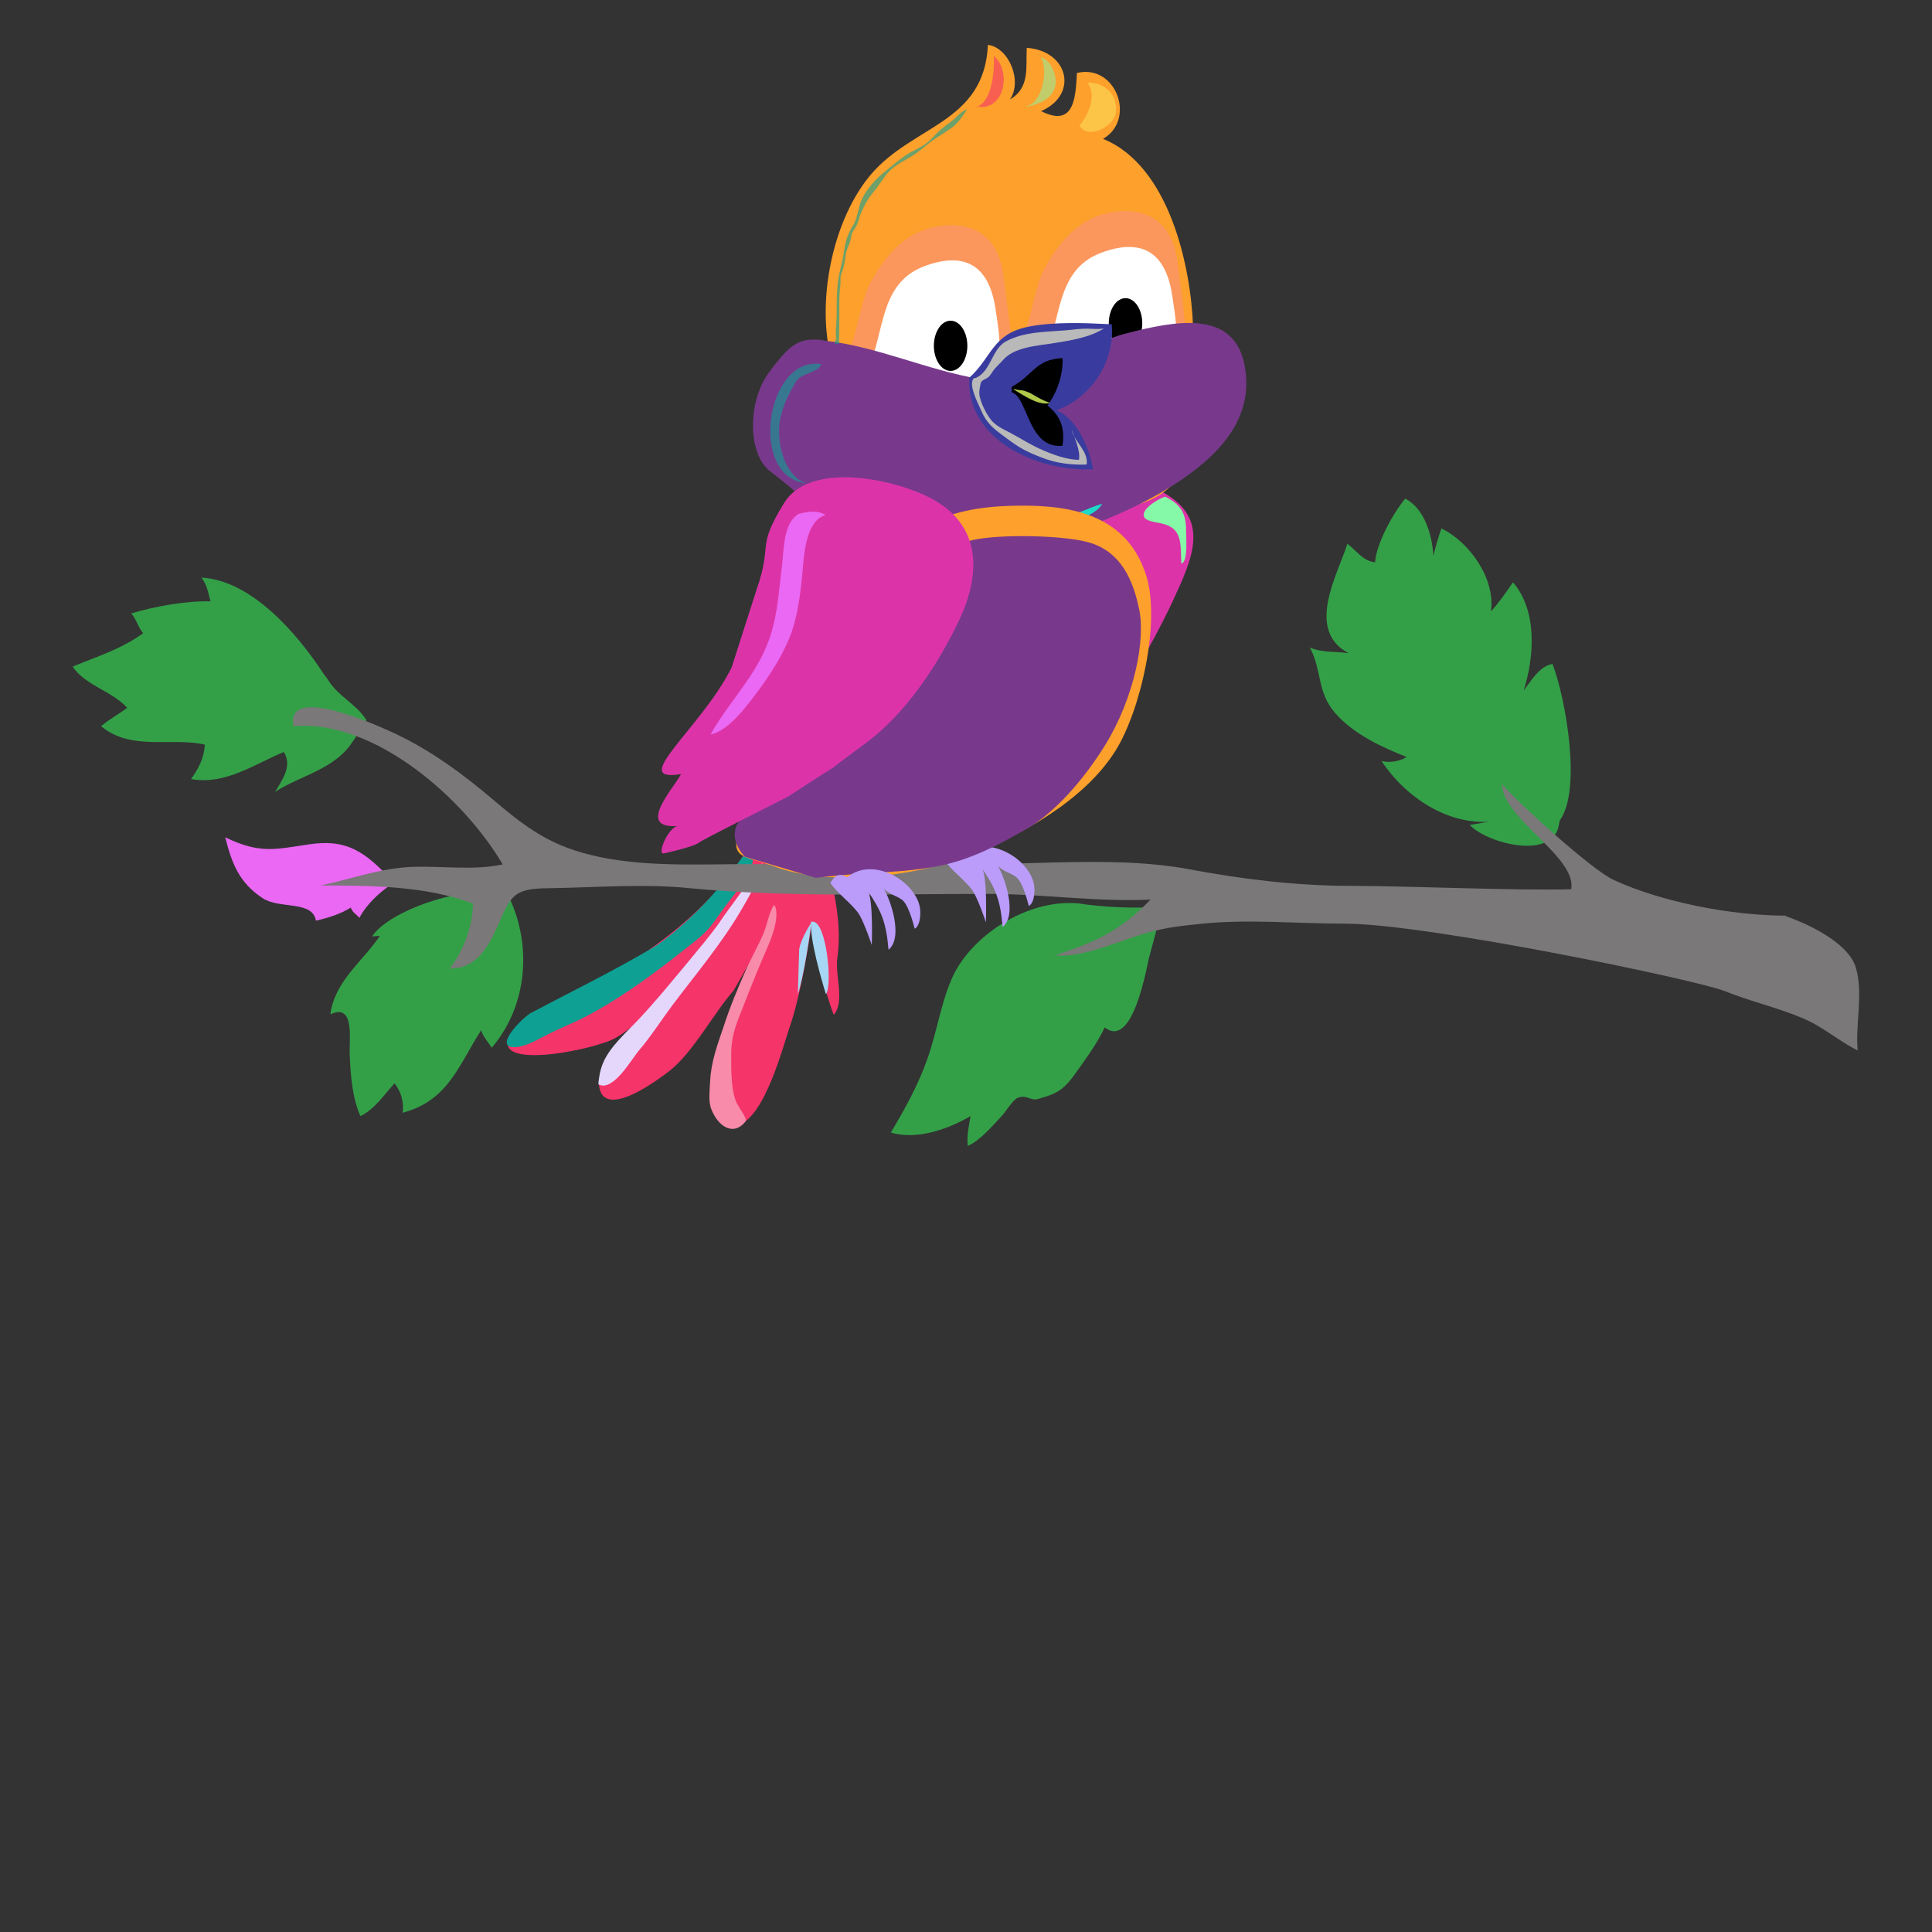 <svg id="bg_image_5" width="500" height="500" xmlns="http://www.w3.org/2000/svg" version="1.1" xmlns:xlink="http://www.w3.org/1999/xlink" xmlns:svgjs="http://svgjs.com/svgjs" class="bgs" preserveAspectRatio="xMidYMin slice"><rect width="100%" height="100%" fill="#333333" stroke="none"/><defs id="SvgjsDefs6688"/><rect id="rect_image_5" width="100%" height="100%" fill="none"/><svg id="variation_5" preserveAspectRatio="xMidYMin meet" viewBox="131.7 119.4 577.3 355.7" data-uid="5" data-keyword="variation_5" data-complex="true" style="overflow: visible;"><path id="5_l_0" d="M354.2 374.5C347.8 384.9 337.4 394.8 327.2 402.1C320.9 406.7 314.2 410.9 307.3 414.8C301.2 418.3 290.2 421.2 285.6 426.7C274.3 440.3 309.5 433.2 315.7 429.5C325.9 423.6 335.9 410.4 341.4 399.8C333.3 404.3 328.9 414.8 323.6 422.2C319.9 427.3 310 438 310.7 443.8C311.9 453.7 326.4 443.5 331.5 439.6C338.7 434.1 345.1 421.9 350.9 415.4C354.8 408.7 358.6 402.1 360.8 394.9C357.5 401.9 333.9 455.1 350.3 455.9C359.3 456.4 365.2 433.6 367.5 426.8C370.8 417.2 372.8 404.8 374.3 395.4C375 405.5 380.6 422.9 380.9 422.6C384.2 418.4 381.2 411 381.9 405.8C382.9 398.2 382.1 392.6 380.7 384.8C378.3 371.1 367.4 362.7 355.1 374.3 " data-color-original="#4993cf" fill="#f53469" class="4993cf"/><path id="5_l_1" d="M370.1 416.4C371.7 412.1 373.6 399.4 374.2 394.8C374.7 394.3 371 399.6 370.5 403.1 " data-color-original="#1c50a3" fill="#a6d6f3" class="1c50a3"/><path id="5_l_2" d="M374.1 394.8C373.5 399.5 377.1 412 378.5 416.5C380.5 413.8 378.7 395.2 374.7 394.8 " data-color-original="#1c50a3" fill="#a6d6f3" class="1c50a3"/><path id="5_l_3" d="M363 389.8C361.6 391.7 360.9 395.7 359.9 398.2C358.4 401.7 356.6 404.9 355 408.3C352.3 414.3 349.8 420.3 347.8 426.5C346 431.8 344.2 436.7 343.9 442.3C343.8 444.8 343.3 448.4 344.2 450.7C346.3 456.2 350.9 458.9 354.4 454.6C355.1 453.7 353.4 451.9 351.7 448.7C350 444.7 350.2 437.7 350.2 434.3C350.2 428.3 352.1 424.5 354.2 419.1C356.3 413.6 358.5 408.3 360.8 403C361.9 400.5 364.6 394.2 363.4 390.4 " data-color-original="#2c5baa" fill="#f78ba9" class="2c5baa"/><path id="5_l_4" d="M355.5 382.7C354.3 384.6 349.4 391.1 347.8 393.4C346.1 396 344.2 398.4 342.2 400.9C338.6 405.3 335.1 409.5 331.5 413.8S323.9 422.7 320.4 426.2C314.7 431.9 311.7 435.4 310.8 440.9C310.4 443.5 310.6 442.7 310.5 443.4C314.9 445.8 320.3 436 322.7 433.2C326.3 429 329.3 424.2 332.6 419.8C339.6 410.5 347.3 401.4 353.2 391.3C355.1 388 359.3 381.1 359.5 377.3 " data-color-original="#3557a7" fill="#e4d7fb" class="3557a7"/><path id="5_l_5" d="M353.6 375.4C350.3 380.1 347.9 383.2 343.9 387.6C339.7 392.3 331.8 399.7 326.4 402.8C314.7 409.7 302.4 415.7 290.3 422.1C287.9 423.4 278.6 432.7 285.8 432.3C288.7 432.1 291.7 430.4 294.2 429.1C296.9 427.7 299.3 426.6 302 425.4C313.6 420.4 326.9 410.6 337 402.5C341.1 399.3 343.2 397.7 346.1 393.4C348.6 389.6 356.4 380.8 356.7 376.3C355.6 376.2 355.3 375.6 354.2 375.3 " data-color-original="#3357a7" fill="#0ea093" class="3357a7"/><path id="5_l_6" d="M597.8 364.5C604.4 355.4 599.5 327.9 595.6 317.8C591.7 318.5 589.4 322.6 587 325.7C590.2 315.6 591.1 301.9 583.8 293.4C581.7 296.4 579.7 299.4 577.2 302.1C578.6 292.5 571 281.5 562.4 277.3C561.5 279.9 560.7 282.7 560 285.5C559.7 279.3 557.3 271.3 551.6 268.4C547.9 272.8 542.9 282 542.6 287.4C538.9 287.1 537 283.8 534.3 281.9C531.5 290.9 521.6 307.7 534.7 314.6C530.8 314 527 314.5 523.1 312.9C526.7 319.5 525.2 326.3 530.7 332.5C536.2 338.8 544.5 342.6 552 345.6C550 346.9 547 347.4 544.5 346.8C551.6 357.5 564.5 366.4 578.2 364.8C576 364.9 573.2 365.6 570.9 365.9C575.9 371.4 595.8 376.6 597.5 365.9 " data-color-original="#5bba47" fill="#33a048" class="5bba47"/><path id="5_l_7" d="M247 380.6C239.6 373 234.2 370.2 224 371.7C213.9 373.2 209.4 374.6 199 369.6C201 377.5 203.2 383.2 210.2 387.8C215.2 391.1 225.1 388.4 226.1 394.5C229.7 393.7 233.5 392.5 236.5 390.6C237.1 392.2 238.6 392.9 239.1 393.7C241.1 389.4 248.3 382.5 253.3 381.8C252 381.3 249.4 380.4 247.8 380.3 " data-color-original="#6cbe45" fill="#ea68f3" class="6cbe45"/><path id="5_l_8" d="M459.1 390.4C442.9 385.3 422 397.6 415.9 412.3C412.7 419.9 411.5 428.4 408.7 436.1C405.9 444 402 450.9 397.9 457.8C405.7 460.2 415.2 456.7 421.7 452.9C421.2 456 420.5 458.9 420.9 461.8C424.3 460.4 428.3 455.8 430.9 453C432.2 451.7 434.3 448 435.9 447.4C438.5 446.4 439.6 448.4 441.8 447.8C446.9 446.3 449.1 445.7 453 440.2C456 436 459.6 431.1 461.8 426.4C471.1 433.7 475.3 403.6 476.4 398.1C475.4 402.2 473.5 406.4 473.9 410.6C475.1 403.9 477.9 397.1 478.4 390.4C471.4 390.9 460.8 390.5 453.7 389.3 " data-color-original="#67bd45" fill="#33a048" class="67bd45"/><path id="5_l_9" d="M228.5 320.9C220.5 308.6 206.8 292.8 191.9 292C193.6 294.2 193.9 296.5 194.6 299.1C187.4 298.9 178.3 300.5 170.9 302.7C172.4 304.2 173 307 174.5 308.6C167.7 313.5 160.8 315.5 153.4 318.6C157.3 324.3 165.2 325.9 169.7 330.9C167.2 332.8 164.2 334.4 161.9 336.4C171 343.9 182.6 339.6 192.9 341.9C192.7 345.9 191.1 348.9 188.8 352.2C199 354 207.4 347.9 216.5 344.1C219.2 348.2 215.9 352.7 213.9 356C219 352.7 224.6 351.1 229.9 347.8C236.4 343.7 237.2 340.5 241.2 334.6C238.2 329.7 232.6 327.5 229.5 322.2 " data-color-original="#47b649" fill="#33a048" class="47b649"/><path id="5_l_10" d="M281.7 388.1C274.4 382.3 248 391.1 242.9 399.2C243.7 399.2 244.5 399 245.2 399.1C239.7 407.1 231.8 412.5 230.4 422.5C237.8 419 236 430 236.2 434.4C236.4 440.3 237 447.7 239.4 452.9C243.7 450.8 246.3 446.7 249.6 443.1C251.5 445.5 252.5 448.8 252 451.9C265.6 448.3 268.7 437.8 275.5 427.2C275.9 429.2 278 431.2 278.6 432.5C289.1 420.3 290.7 402.6 284.1 388.1C283.1 388.6 283 388 282.4 387.8 " data-color-original="#149c48" fill="#33a048" class="149c48"/><path id="5_l_11" d="M665.3 393C649.2 393 628.3 389 613.8 382.3C607.4 379.3 586.1 360.1 580.5 353.7C580.7 364.1 602.9 375.4 601.2 385.1C586.5 385.6 551 384.1 535.4 384.1C519 384.1 502.8 382.1 486.8 379.1C466.9 375.4 444.1 377.6 423.5 377.6H356.3C342 377.6 327.5 378.4 313.6 376C298.5 373.3 291 368.5 279.7 358.9C270.3 350.9 260.4 343.5 249.1 338.3C243.7 335.8 216.9 323.8 219.4 336.4C243.8 334.3 270.6 358.3 281.9 377.7C273.6 379.5 264.2 378.2 255.5 378.4C245.5 378.7 237 382 227.5 384C242.7 384 259 384.1 273 389.4C273 395.7 270.5 403.1 266.1 408.8C273.8 409 277.5 402.6 280.4 396.1C284.5 386.7 285.2 384.9 295.9 384.8C309.6 384.6 324.2 383.4 337.8 384.8C366.9 387.6 397.4 386.5 427.1 386.5C442.9 386.5 460.2 389 475.5 388.2C465.9 398.1 458.9 400.8 446.9 404.9C454.7 405.5 463.7 401.6 471 399.2C478.6 396.7 483.1 396.2 491 395.4C504.8 394 519.6 395.4 533.5 395.4C558.2 395.4 639.2 412.3 647.2 415.6C654.9 418.7 662.6 420.4 670 423.5C676.2 426 681 430.4 686.8 433.3C686 425.6 688.6 416.3 686.2 408.4C684.4 402.5 675.8 396.9 665.2 393.1 " data-color-original="#605921" fill="#7a7878" class="605921"/><path id="5_l_12" d="M426.4 293.3C431.3 279.2 426.1 281.3 434.6 267.5C442 255.4 465.9 259.8 477.9 265.8C494 273.9 488.1 286.1 482 299.3C475.4 313.3 467.7 325.6 459.7 338.4C447.4 358 438 363.9 410.4 372.3C409.9 372.4 410.5 371.8 410.4 372.3C410.4 372.3 400.2 378.2 398.7 369.9C398.2 367.3 400.2 364 403 363.9C389.9 365 401.9 352.3 403.8 348.4C387.7 351.1 409.7 334.9 418.9 316.6 " data-color-original="#3087c8" fill="#dc34a8" class="3087c8"/><path id="5_l_13" d="M379.5 224.1C376.1 207.3 380.9 184.7 391.8 171.7C404.4 156.7 425.8 156.3 426.9 132.8C433.1 133.6 437.3 143.5 433.5 149.1C439.5 145.6 438.2 139.6 438.5 133.7C450.8 134.5 454.2 147.6 442.8 152.6C452.8 157.7 453.1 148.3 453.5 141.2C465.2 138.4 471.3 155.1 461.3 160.9C481.1 168.9 487.6 199.1 488.2 217.2C505.9 214.6 500.4 232.3 493.9 244.2C485.9 258.8 484.2 267.7 468.4 271C455.1 273.8 441.7 283.6 427.6 282.6C419.7 282.1 416.2 276.8 409.5 274C403.5 271.5 396 271 389.3 270.9C375.5 270.7 364.5 268.4 362.7 252.2C361.4 240.7 367.1 213.9 384.2 224 " data-color-original="#76beea" fill="#fda02c" class="76beea"/><path id="5_l_14" d="M419 374.7C416.8 373.7 415.7 373.6 413.9 376.4C416 379.6 420.5 382.7 422.5 385.8C424.1 388.4 426.3 395 426.3 395S426.8 380.6 425 378.7C429.2 384.8 430.6 388.2 431.3 396.4C435.8 392.7 431.9 381.4 429.8 378C431.1 379.8 434.4 380.4 435.7 381.8C437.6 383.7 439.1 390.1 439.1 390.1S440.8 389.6 440.8 385.2C440.8 376.8 427.2 368.1 419 374.7 " data-color-original="#ccaa29" fill="#bb9cfb" class="ccaa29"/><path id="5_l_15" d="M384 227.1C386.2 226.3 389 209.2 391.4 204.6C396.3 195.3 402.9 187.8 413.8 186.8C424.4 185.8 430.4 191.8 431.6 202.2C432.6 210.8 434.5 221.1 433.9 229.5C419 234.5 396.5 244.8 384 228.8M436 222.9C438.2 222.1 441 205 443.4 200.4C448.3 191.1 454.9 183.6 465.8 182.6C476.4 181.6 482.4 187.6 483.6 198C484.6 206.6 486.5 216.9 485.9 225.3C471 230.3 448.5 240.6 436 224.6 " data-color-original="#046896" fill="#f78ba9" class="046896" opacity=".4"/><path id="5_l_16" d="M392.1 227.2C396 216.3 395.4 203.4 408.3 198.8C421.3 194.1 427.5 200.1 429.2 211.9C430.9 223.2 432.7 232.5 419.5 234.5C407.5 236.3 401.8 231.2 392.1 228.1M444.9 223.2C448.8 212.3 448.2 199.4 461.1 194.8C474.1 190.1 480.3 196.1 482 207.9C483.7 219.2 485.5 228.5 472.3 230.5C460.3 232.3 454.6 227.2 444.9 224.1 " data-color-original="#ffffff" fill="#ffffff" class="ffffff"/><path id="5_l_17" d="M468.02 208.5A5 7.5 0 0 1 473.02 216A5 7.5 0 0 1 468.02 223.5A5 7.5 0 0 1 463.02 216A5 7.5 0 0 1 468.02 208.5Z " fill="#none" data-topath-type="ellipse" data-topath-id="SvgjsEllipse6708" class="none"/><path id="5_l_18" d="M415.75 215.23A5 7.5 0 0 1 420.75 222.73A5 7.5 0 0 1 415.75 230.23A5 7.5 0 0 1 410.75 222.73A5 7.5 0 0 1 415.75 215.23Z " fill="#none" data-topath-type="ellipse" data-topath-id="SvgjsEllipse6710" class="none"/><path id="5_l_19" d="M378.1 221.2C393.4 222.8 409.1 230.1 424.3 232.6C438.1 234.9 454.6 222.4 468.7 218.9C482.1 215.5 500.4 211.5 503.6 228.6C506.6 244.6 495.8 255.7 482.4 264.3C469.1 272.8 449.8 280.3 434.4 282.6C418.1 285.1 408.8 279.1 392.1 275.1C377.9 271.7 378.2 271.4 377.1 270.8C366.5 265.1 373 268.8 361.9 260.3C355 255 355.1 239.4 361.4 230.8C367.8 222.1 370.5 220.3 377.3 221 " data-color-original="#40c0c3" fill="#78398c" class="40c0c3"/><path id="5_l_20" d="M479.9 267.8C478.2 268.3 474.9 270.3 473.9 271.9C472.1 274.9 475.9 275.2 478.7 275.8C485.2 277.2 484.4 281.9 484.7 287.8C486.8 287.3 486.1 279.8 486.1 277.7C486.1 272.7 484.4 270 479.8 267.8 " data-color-original="#2556a7" fill="#86f9a9" class="2556a7"/><path id="5_l_21" d="M423.2 151.5C428.3 149.9 428.8 140.7 428.7 136.1C434.1 140.8 431.8 152.9 423.5 151.2 " data-color-original="#3965b0" fill="#f53469" class="3965b0" opacity=".6"/><path id="5_l_22" d="M437.3 151.2C443 151.6 445.2 140.2 442.6 136.5C445.8 137.1 447.8 142.4 447 145.3C446 149.1 442 150.5 439 151.2 " data-color-original="#0e4ba0" fill="#86f9a9" class="0e4ba0" opacity=".5"/><path id="5_l_23" d="M454.1 157.1C456.7 154.2 459.7 147.8 456.6 144.1C461.7 143.9 465.9 147.7 465.1 153.2C464.5 157.2 456.6 161.4 454.2 156.8 " data-color-original="#174ba0" fill="#fdfc72" class="174ba0" opacity=".4"/><path id="5_l_24" d="M421.3 232.3C428.2 226.1 428.1 219.2 439.1 217C446.7 215.5 455.9 215.9 463.9 216.3C464.9 227.4 457.8 238.2 447.4 242C453.6 244.5 457.4 253.8 458.3 259.6C442.6 260.4 422.3 251.8 421.3 234.7 " data-color-original="#fce131" fill="#393c9e" class="fce131"/><path id="5_l_25" d="M434 235C440.6 231.4 441 226.8 449.2 226.4C449.4 231.6 447.5 236.7 444.7 240.6C448.8 243.8 449.9 247.5 449.2 252.6C438.8 253.6 438.9 238.1 434 236.6 " data-color-original="#f2652a" fill="#000000" class="f2652a"/><path id="5_l_26" d="M434.5 235.5C435.2 236 436.5 235.9 437.5 236.1C438.5 236.4 439.6 236.8 440.5 237.4C442.2 238.4 443.6 239.2 445.5 239.8C442.1 240.8 437.4 237.4 434.8 235.9 " data-color-original="#bf4826" fill="#afc84a" class="bf4826"/><path id="5_l_27" d="M424.3 213.6C423.3 214.5 421.2 216.8 420.9 218.1C422.2 218.8 426.4 222.8 427.2 220.1C427.9 217.7 427 213.7 424.3 213.5M476.8 206C475.8 206.9 473.7 209.2 473.4 210.5C474.7 211.2 478.9 215.2 479.7 212.5C480.4 210.1 479.5 206.1 476.8 205.9 " data-color-original="#ffffff" fill="#ffffff" class="ffffff"/><path id="5_l_28" d="M423.1 232.4C427.8 230.6 428 223.7 432.3 221.4C437.7 218.5 444.1 218.6 450.2 218.1C452.3 217.9 454.3 217.6 456.5 217.6C458.1 217.6 460.1 217.9 461.6 217.5C457.4 220.3 451.1 221.2 446.2 222C441.5 222.7 434.6 223.2 431.4 227C430.6 227.9 429.8 228.6 429 229.5S427.8 231.5 426.9 232.2C426.4 232.6 425.6 232.8 425.2 233.2C424.7 233.7 424.8 233.7 424.6 234.6C424.4 235.7 424.2 236.6 424.4 237.7C424.9 240 426.2 242.7 427.7 244.7C429.1 246.6 431.6 247.7 433.7 248.8C436.9 250.5 440.1 252.6 443.5 254C446.5 255.3 450.6 256.8 454.1 256.8C454.6 254.1 452.8 250.2 451.9 247.8C452.6 251.3 457 254.2 456.4 258.2C452 258.4 447.2 257.8 443.2 256.2C440.8 255.3 438.4 254.3 436.3 253C434.3 251.8 432.7 250.5 430.8 249.1C428.1 247.1 426.3 245.4 424.9 242.1C424.2 240.4 420.6 233.8 422.9 232.3 " data-color-original="#fcb02b" fill="#b9b9b9" class="fcb02b"/><path id="5_l_29" d="M381.6 221.3C381.2 218.6 381.7 216.1 381.7 213.3C381.7 210.2 381.7 207.2 382 204.2C382.3 201.1 383.4 198 383.8 195.1S384.8 189.6 386.4 187.1C388.2 184.4 388 180.9 389.7 178C391.1 175.5 393.4 172.9 395.6 171.1S399.9 167.5 402.2 165.9C405 164 408 163.2 410.3 160.6C412 158.7 413.7 157.3 415.8 155.8C417.4 154.7 418.8 152.6 420.7 152.1C419.2 154.2 418.1 156.2 415.9 157.7C413.9 159.1 411.9 160.3 409.9 161.7C407.9 163.2 406.3 164.8 404.1 166.1C402.1 167.3 399.5 168.6 397.8 170.2C395.9 172 394.7 174.4 393 176.4C391.2 178.6 390.1 180.4 389 183C388.5 184.2 388.3 185.3 387.8 186.5C387.5 187.2 386.9 188 386.5 188.7C386.1 189.5 386.1 190 385.9 190.9C385.6 192.3 384.8 193.6 384.5 195.1C384.3 196.5 384.1 198 383.7 199.4C383.5 200.3 383.1 201.1 382.9 202C382.8 202.9 382.9 203.8 382.8 204.7C382.5 206.8 382.5 208.9 382.5 211C382.5 214.7 382.5 218.3 382.4 222.1C382 222.2 381.5 222.2 381.2 222.1C381.2 221.6 381.2 221.2 381.3 220.7 " data-color-original="#5273b8" fill="#0ea093" class="5273b8" opacity=".6"/><path id="5_l_30" d="M414.4 278.6C419.6 279.9 425.1 279.8 430.6 279.8C436 279.8 441.1 279 446.2 277.2C450 275.9 459.4 273.7 461 269.9C456.7 271.3 450.9 274.2 446.2 274.9C441 275.7 435 277.6 429.5 277.6 " data-color-original="#0886bf" fill="#1bdac8" class="0886bf"/><path id="5_l_31" d="M377.1 228.2C360.5 225.6 355.2 262.2 372.7 263.8C365.7 261.7 363.6 250.6 364.8 244.8C365.8 240 367.2 237.6 369.5 233.5C371 230.8 375.9 231 377.1 228.3 " data-color-original="#5273b8" fill="#0ea093" class="5273b8" opacity=".6"/><path id="5_l_32" d="M362 377.9C378.9 384.8 405.7 381.1 420.7 375.3C436.4 369.2 455.7 358.7 465.1 343.6C472.5 331.7 478.6 305.3 474.2 291.4C468.6 273.6 452.6 270.3 436.1 270.5C423.2 270.6 409.5 272.8 400.8 282.8C391.9 293 388.6 307.2 381.9 318.9C375.7 329.7 370 341.1 363.4 351.3C360.3 356 354.9 361.2 352.9 366.4C349.1 376.4 354.8 375.1 361.2 377.7 " data-color-original="#76beea" fill="#fda02c" class="76beea"/><path id="5_l_33" d="M354.3 375.4C351.8 372.9 349.8 368.4 352.6 364.8C359.5 355.9 374.9 341 381.1 332.5C390.8 319.3 397.8 286.4 422.7 280.7C430.3 279 450.6 279.2 458.1 281.8C468 285.2 470.7 295.2 472 301C474.2 310.5 470.5 328.2 461.9 342.1C455.3 352.7 446.9 362.1 438.9 366.8C421.7 376.9 414 378.4 401.9 379.6C396.6 380.1 383.6 380.6 375.5 381.7 " data-color-original="#40c0c3" fill="#78398c" class="40c0c3"/><path id="5_l_34" d="M357.8 295.5C362.7 281.4 357.5 283.5 366 269.7C373.4 257.6 397.3 262 409.3 268C425.4 276.1 424.6 291.1 418.5 304.3C411.9 318.3 402.2 332.8 390.2 341.6C371.3 355.5 390.8 341.9 367.4 357.3C367 357.6 340.5 370.8 340.4 371.3C340.4 371.3 339.1 372.4 330.1 374.4C327.8 374.9 331.5 366.3 334.4 366.2C321.3 367.3 333.3 354.6 335.2 350.7C319.1 353.4 341.1 337.2 350.3 318.9 " data-color-original="#3087c8" fill="#dc34a8" class="3087c8"/><path id="5_l_35" d="M401.3 278C417.7 292 399.6 313.5 389.1 324.2C383.1 330.4 378.2 335 370.7 339.7C364.3 343.7 351 354.5 344.9 358.9C355.4 362.3 373.2 349.9 381.7 344.3C392.6 337.1 392.7 337.6 401.7 327.5C404.4 324.8 407.1 320.5 408.9 318.1C414 307.5 421 296.8 419.8 284C419.2 277.7 415.3 271.8 409.1 270.1C403.4 268.5 395.1 272.5 401.4 277.9 " data-color-original="#1e51a4" fill="#dc34a8" class="1e51a4"/><path id="5_l_36" d="M369.6 273.5C365.7 276.5 365.9 284.4 365.3 289C364.5 295.4 364.1 301.9 362.3 308.1C358.7 320.5 350.2 327.9 344 338.9C349.4 337.7 354.3 331 357.3 327.1C361.1 322.1 365.2 315.9 367.6 310C369.9 304.4 370.8 297.4 371.4 291.4C371.9 286.1 372.2 275 378.4 273.3C376 271.8 373.3 272.2 370.2 273 " data-color-original="#45c7ec" fill="#ea68f3" class="45c7ec"/><path id="5_l_37" d="M384.9 381.5C382.7 380.5 381.6 380.4 379.8 383.2C381.9 386.4 386.4 389.5 388.4 392.6C390 395.2 392.2 401.8 392.2 401.8S392.7 387.4 390.9 385.5C395.1 391.6 396.5 395 397.2 403.2C401.7 399.5 397.8 388.2 395.7 384.8C397 386.6 400.3 387.2 401.6 388.6C403.5 390.5 405 396.9 405 396.9S406.7 396.4 406.7 392C406.7 383.6 393.1 374.8 384.9 381.5 " data-color-original="#ccaa29" fill="#bb9cfb" class="ccaa29"/></svg></svg>